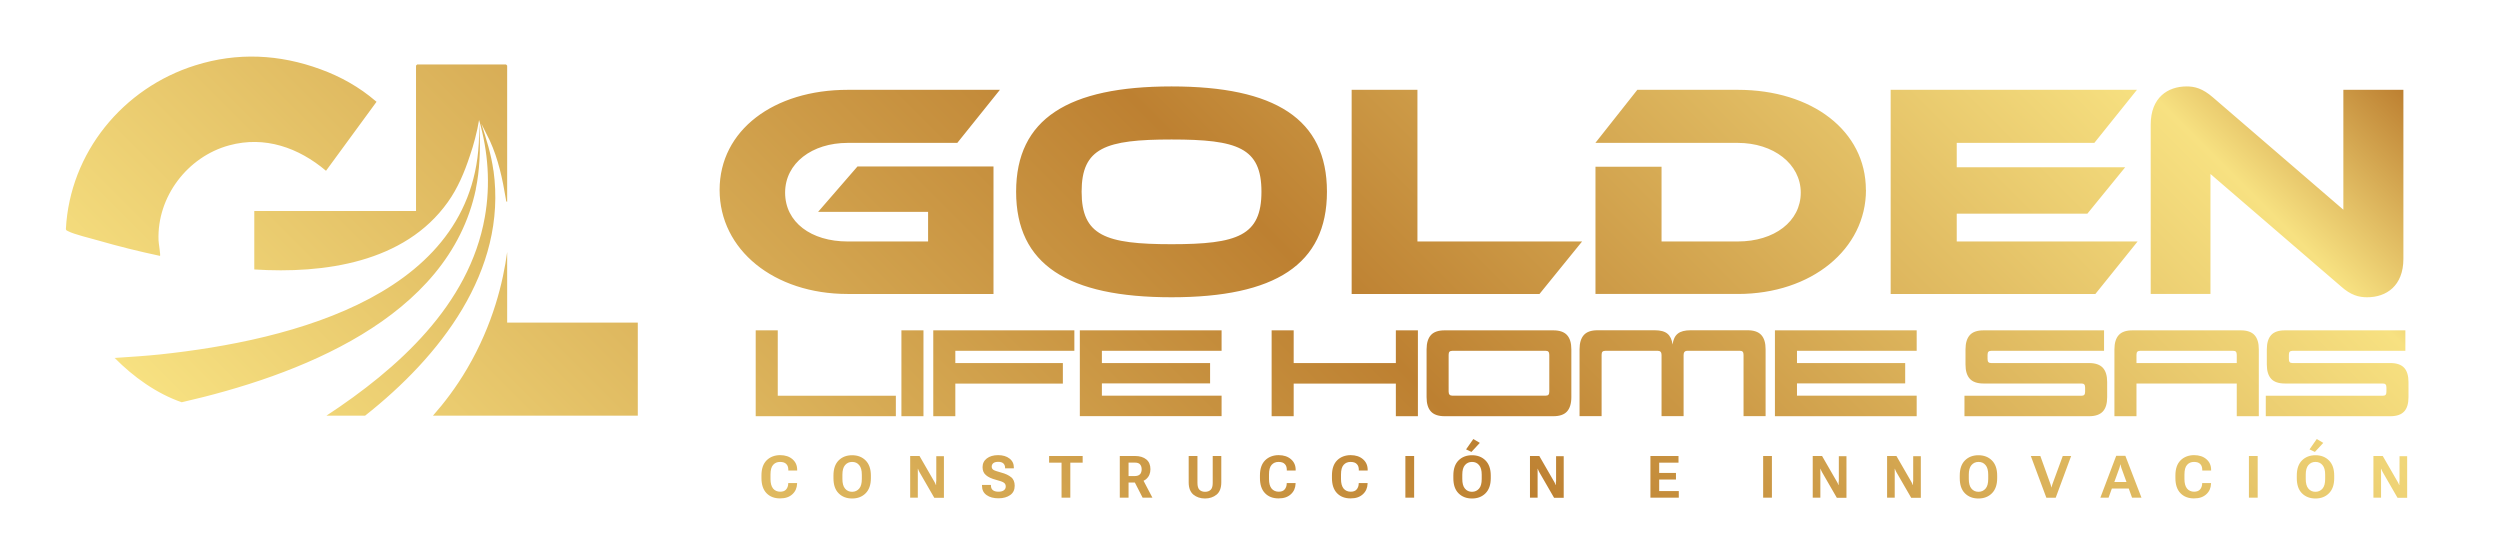 <svg xmlns="http://www.w3.org/2000/svg" xmlns:xlink="http://www.w3.org/1999/xlink" id="Capa_1" viewBox="0 0 2652.5 590.7"><defs><style>      .st0 {        fill: url(#Degradado_sin_nombre_87);      }      .st1 {        mask: url(#mask);      }      .st2 {        fill: none;      }      .st3 {        fill: url(#Degradado_sin_nombre_3);      }      .st4 {        clip-path: url(#clippath);      }      .st5 {        fill: url(#Degradado_sin_nombre_31);      }    </style><clipPath id="clippath"><rect class="st2" x="216.4" y="-2376.6" width="2192.5" height="1008"></rect></clipPath><linearGradient id="Degradado_sin_nombre_87" data-name="Degradado sin nombre 87" x1="237.1" y1="-1981.2" x2="2408.9" y2="-1981.2" gradientUnits="userSpaceOnUse"><stop offset="0" stop-color="#000"></stop><stop offset="0" stop-color="#060606"></stop><stop offset=".2" stop-color="#171717"></stop><stop offset=".3" stop-color="#333"></stop><stop offset=".4" stop-color="#5a5a5a"></stop><stop offset=".5" stop-color="#8c8c8c"></stop><stop offset=".6" stop-color="#c5c5c5"></stop><stop offset=".8" stop-color="#e2e2e2"></stop><stop offset=".9" stop-color="#f7f7f7"></stop><stop offset="1" stop-color="#fff"></stop></linearGradient><mask id="mask" x="237.1" y="-4591.9" width="4332.7" height="3223.3" maskUnits="userSpaceOnUse"><rect class="st0" x="237.1" y="-2593.8" width="2171.8" height="1225.3"></rect></mask><linearGradient id="Degradado_sin_nombre_3" data-name="Degradado sin nombre 3" x1="702.4" y1="960.6" x2="2058.9" y2="-395.8" gradientUnits="userSpaceOnUse"><stop offset="0" stop-color="#bd8031" stop-opacity="1"></stop><stop offset="0" stop-color="#f7e181" stop-opacity="1"></stop><stop offset=".5" stop-color="#bd8031"></stop><stop offset=".9" stop-color="#f7e181"></stop><stop offset="1" stop-color="#bd8031"></stop></linearGradient><linearGradient id="Degradado_sin_nombre_31" data-name="Degradado sin nombre 3" x1="3401.7" y1="692.3" x2="3722.9" y2="371.2" xlink:href="#Degradado_sin_nombre_3"></linearGradient></defs><g class="st4"><g class="st1"><image width="1200" height="677" transform="translate(4569.8 -4591.9) rotate(-180) scale(1.8 -1.8)"></image></g></g><path class="st3" d="M1145.7,441.5h150.4v-21.7h-127v-13h114.8v-21.6h-114.8v-13h127v-21.7h-150.4v91.1ZM1216.2,508.2c2.9-2.5,4.4-6,4.4-10.4s-1.4-7.9-4.3-10.3c-2.9-2.4-6.9-3.7-12.1-3.7h-16.1v44.2h9.3v-16h6.7l8.2,16h10.4l-9.4-17.9c1.1-.5,2.1-1.2,3-1.9ZM1209.6,503.1c-1.1,1.3-3,2-5.7,2h-6.5v-14.3h6.5c2.7,0,4.6.6,5.7,1.9,1.1,1.3,1.7,3,1.7,5.2s-.6,4-1.7,5.3ZM1286.7,512.3c0,3.5-.7,6-2.2,7.4-1.5,1.4-3.4,2.1-5.9,2.1s-4.4-.7-5.9-2.1c-1.5-1.4-2.2-3.9-2.2-7.4v-28.5h-9.3v28c0,5.9,1.7,10.2,5,13,3.3,2.7,7.5,4.1,12.3,4.1s9-1.4,12.3-4.1c3.3-2.7,5-7.1,5-13v-28h-9.1v28.5ZM825.2,350.5h-23.4v91.1h148.7v-21.7h-125.3v-69.3ZM993.2,510.8c0,.7,0,1.3,0,1.9,0,.6,0,1.3,0,1.9h-.2c-.2-.6-.5-1.2-.7-1.7-.3-.5-.6-1.1-.9-1.7l-15.8-27.4h-9.9v44.2h8.1v-26.6c0-.7,0-1.4,0-2,0-.7,0-1.4,0-2h.2c.2.6.5,1.2.7,1.8.3.6.6,1.2.9,1.8l15.7,27.2h10.2v-44.2h-8.1v27ZM979.8,350.5h-23.4v91.1h23.4v-91.1ZM1113.2,490.9h13.1v37.1h9.3v-37.1h13.1v-7.1h-35.6v7.1ZM1072.9,506.4c-2.5-2.1-6-3.8-10.6-5-4.3-1.2-7.1-2.1-8.3-2.9-1.2-.8-1.8-1.9-1.8-3.4s.6-2.8,1.7-3.7c1.1-.9,2.9-1.4,5.3-1.4s4.2.6,5.4,1.7c1.2,1.2,1.8,2.7,1.8,4.6v.6h9.3v-.8c0-4-1.5-7.2-4.6-9.6s-7.1-3.6-12.1-3.6-9,1.2-12,3.5c-3,2.3-4.5,5.4-4.5,9.3,0,3.6,1.2,6.5,3.7,8.5,2.4,2.1,6,3.7,10.6,4.9,4.3,1.1,7.1,2.1,8.4,3.1,1.3.9,1.9,2.3,1.9,4s-.7,3-2,4c-1.3,1-3.2,1.5-5.7,1.5s-4.5-.5-5.9-1.6c-1.4-1.1-2.1-2.7-2.1-4.9v-.7h-9.5v.8c0,4.4,1.6,7.7,4.9,10,3.2,2.3,7.4,3.4,12.6,3.4s9.3-1.2,12.5-3.5,4.7-5.6,4.7-9.8c0-4-1.3-7.1-3.8-9.2ZM1127.7,385.2h-114.1v-13h126.3v-21.7h-149.7v91.1h23.4v-34.6h114.1v-21.7ZM904.1,483c-5.8,0-10.6,1.8-14.3,5.5s-5.5,9-5.5,16.1v2.7c0,7.1,1.8,12.4,5.5,16.1s8.5,5.5,14.3,5.5,10.6-1.8,14.3-5.5c3.7-3.7,5.6-9,5.6-16.1v-2.7c0-7.1-1.9-12.4-5.6-16.1-3.7-3.7-8.5-5.5-14.3-5.5ZM914.4,508.2c0,4.6-.9,8-2.8,10.2-1.9,2.2-4.4,3.4-7.5,3.4s-5.6-1.1-7.5-3.4c-1.9-2.2-2.8-5.7-2.8-10.2v-4.5c0-4.6.9-8,2.8-10.2,1.9-2.2,4.3-3.4,7.5-3.4s5.6,1.1,7.5,3.4c1.9,2.2,2.8,5.6,2.8,10.2v4.5ZM1979.7,201.5c0-62.5-57-106.2-135.9-106.2h-106.6l-44.5,56.3h151.1c37.8,0,66.8,22.3,66.8,52.8s-28,51.8-66.8,51.8h-80.9v-79.3h-70.1v135h151.1c78.2,0,135.9-47.6,135.9-110.4ZM840.9,487.3c-3.3-2.9-7.7-4.4-13.2-4.4s-10.6,1.8-14.3,5.5c-3.7,3.7-5.5,9-5.5,16.1v2.7c0,7,1.8,12.4,5.4,16.1,3.6,3.7,8.4,5.5,14.3,5.5s9.9-1.5,13.1-4.4,4.8-6.6,5-11.1v-.8h-9.4v.8c-.1,2.5-.9,4.5-2.3,6.1s-3.5,2.3-6.3,2.3-5.7-1.1-7.5-3.4c-1.8-2.3-2.7-5.6-2.7-10v-4.8c0-4.8.9-8.2,2.8-10.3,1.9-2.1,4.3-3.1,7.3-3.1s5.2.7,6.6,2.2c1.5,1.4,2.2,3.5,2.2,6.1v.8h9.4v-.7c0-4.6-1.6-8.3-4.9-11.2ZM2268,256.2h-191.9v-29.5h138.6l40.1-49.2h-178.7v-25.9h146l45.2-56.3h-261.3v216.6h217.2l44.8-55.7ZM1243,315.4c109.6,0,164.9-34.6,164.9-112s-55.3-111.7-164.9-111.7-164.9,34.3-164.9,111.7,55,112,164.9,112ZM1243,148c70.1,0,95.4,8.7,95.4,55.4s-25.3,55.7-95.4,55.7-95.4-9.1-95.4-55.7,25.3-55.4,95.4-55.4ZM2345.3,184.6l138.3,119.1c10.8,9.7,19.2,11.7,28,11.7,20.2,0,38.4-12,38.4-40.8V95.3h-63.7v127.2l-138.3-119.1c-11.1-9.7-19.6-11.7-28-11.7-19.9,0-38.1,11.7-38.1,40.5v179.7h63.4v-127.2ZM1678.6,256.2h-174.7V95.3h-69.8v216.6h199.3l45.2-55.7ZM538.1,267.4c-4.2,31.2-14.7,76.4-42.4,123.6-11.7,20-24.4,36.5-36.3,50h217.3v-98.7h-138.6v-74.9ZM1054.1,311.9v-135.3h-144.3l-41.8,48.2h116.7v31.4h-85.3c-38.8,0-66.4-20.4-66.4-51.8s28.7-52.8,66.4-52.8h116.3l45.2-56.3h-161.5c-78.2,0-135.9,42.7-135.9,106.2s57.7,110.4,135.9,110.4h154.8ZM168.2,254.9c-1.7-46.2,30.8-88.7,75-100.7,37.8-10.3,73.7,2.5,102.7,27l52.5-71.7,1.1-1.5-1.1-.9c-17.1-14.7-37.1-25.9-58.3-33.6-43.6-16-88.3-18.2-132.8-4.2-76.8,24-133.1,92.5-137.4,173.6.1,1.7,1.3,1.8,2.4,2.4,6.4,3.4,23.6,7.4,31.4,9.7,21.8,6.3,43.9,11.8,66.1,16.5.7-.7-1.6-14.1-1.6-16.5ZM504.8,200.7c4.2-20.3,4.9-41.1,4-61.8l-.5-8.3v5.5c3.1,176.4-199.4,225.2-338.9,240-13.5,1.4-32.1,2.7-45.1,3.5-.8,0-1.1,0-2.6.2,19.7,20,44.4,37.8,71.1,47,121.9-27.8,283.2-88.2,312.1-226.2ZM523.5,180.9c-2.3-17-7.5-33.4-12.8-49.7l9,18c9.1,20,13.4,40.4,17,61.9.1.9.2,3.2,1.4,3V69.6l-1.2-1.2h-94.3l-1.2,1.2v154.3h-171.6v62c73.8,4.7,159.5-7.1,205.3-71.4,10.6-14.8,17.7-31.8,23.4-49.1.1-.4.2-.7.3-.9,1.9-5.5,3.7-11.4,5.3-17.7,1.8-6.9,3.2-13.4,4.2-19.5,9.7,33.4,12.2,68.8,6.1,103.1-16.5,93.4-92.7,161.1-168,210.6h41c78.7-62.1,151-153,136.2-260.1ZM2029.7,510.8c0,.7,0,1.3,0,1.9,0,.6,0,1.3,0,1.9h-.2c-.2-.6-.5-1.2-.7-1.7-.3-.5-.6-1.1-.9-1.7l-15.8-27.4h-9.9v44.2h8.1v-26.6c0-.7,0-1.4,0-2,0-.7,0-1.4,0-2h.2c.2.6.5,1.2.7,1.8.3.6.6,1.2.9,1.8l15.7,27.2h10.2v-44.2h-8.1v27ZM2245.3,483.6l-16.8,44.4h8.7l3.5-9.7h17.9l3.5,9.7h10l-17.1-44.4h-9.8ZM2243.3,511.4l5.3-14.6c.2-.7.4-1.3.6-2,.2-.6.3-1.3.4-1.9h.3c.1.6.3,1.3.4,1.9.1.6.3,1.3.6,2l5.3,14.6h-12.8ZM2341.1,487.3c-3.3-2.9-7.7-4.4-13.2-4.4s-10.6,1.8-14.3,5.5c-3.7,3.7-5.5,9-5.5,16.1v2.7c0,7,1.8,12.4,5.4,16.1,3.6,3.7,8.4,5.5,14.3,5.5s9.9-1.5,13.1-4.4,4.8-6.6,5-11.1v-.8h-9.4v.8c-.1,2.5-.9,4.5-2.3,6.1-1.4,1.5-3.5,2.3-6.3,2.3s-5.7-1.1-7.5-3.4c-1.8-2.3-2.7-5.6-2.7-10v-4.8c0-4.8.9-8.2,2.8-10.3,1.9-2.1,4.3-3.1,7.3-3.1s5.2.7,6.6,2.2c1.5,1.4,2.2,3.5,2.2,6.1v.8h9.4v-.7c0-4.6-1.6-8.3-4.9-11.2ZM2235.7,421.4v-16c0-6.8-1.5-11.8-4.6-15.2-3.1-3.3-7.9-5-14.5-5h-103.9c-1.4,0-2.4-.3-3-1-.6-.6-.9-1.8-.9-3.3v-4.4c0-1.6.3-2.7.9-3.3.6-.6,1.6-1,3-1h119.7v-21.7h-128c-6.6,0-11.4,1.7-14.4,5-3,3.3-4.6,8.4-4.6,15.2v16c0,6.8,1.5,11.8,4.6,15.2,3,3.3,7.9,5,14.4,5h104c1.4,0,2.4.3,3,1,.6.6.9,1.8.9,3.3v4.4c0,1.6-.3,2.7-.9,3.3-.6.7-1.6,1-3,1h-124.1v21.7h132.3c6.6,0,11.4-1.7,14.5-5,3.1-3.3,4.6-8.4,4.6-15.2ZM2099.1,483c-5.8,0-10.6,1.8-14.3,5.5s-5.5,9-5.5,16.1v2.7c0,7.1,1.8,12.4,5.5,16.1s8.5,5.5,14.3,5.5,10.6-1.8,14.3-5.5,5.6-9,5.6-16.1v-2.7c0-7.1-1.9-12.4-5.6-16.1s-8.5-5.5-14.3-5.5ZM2109.5,508.2c0,4.6-.9,8-2.8,10.2-1.9,2.2-4.4,3.4-7.5,3.4s-5.6-1.1-7.5-3.4c-1.9-2.2-2.8-5.7-2.8-10.2v-4.5c0-4.6.9-8,2.8-10.2,1.9-2.2,4.3-3.4,7.5-3.4s5.6,1.1,7.5,3.4c1.9,2.2,2.8,5.6,2.8,10.2v4.5ZM2177.6,513.8c-.2.6-.3,1.1-.5,1.6-.1.5-.3,1-.4,1.7h-.2c-.1-.6-.3-1.2-.4-1.7-.1-.5-.3-1-.5-1.6l-10.8-30h-10.1l16.5,44.3h9.9l16.4-44.3h-8.9l-11,30ZM2386.1,528h9.3v-44.2h-9.3v44.2ZM2377.6,350.5h-115.2c-6.6,0-11.4,1.7-14.4,5-3,3.3-4.6,8.4-4.6,15.2v70.9h23.4v-34.7h106.4v34.7h23.4v-70.9c0-6.8-1.5-11.8-4.6-15.2-3-3.3-7.9-5-14.4-5ZM2373.2,385.2h-106.4v-8.7c0-1.6.3-2.7.9-3.3.6-.6,1.6-1,3-1h98.6c1.5,0,2.5.3,3,1,.6.7.9,1.8.9,3.3v8.7ZM2550.8,390.2c-3.1-3.3-7.9-5-14.5-5h-103.9c-1.4,0-2.4-.3-3-1-.6-.6-.9-1.8-.9-3.3v-4.4c0-1.6.3-2.7.9-3.3.6-.6,1.6-1,3-1h119.7v-21.7h-128c-6.6,0-11.4,1.7-14.4,5-3,3.3-4.6,8.4-4.6,15.2v16c0,6.8,1.5,11.8,4.6,15.2,3,3.3,7.9,5,14.4,5h104c1.4,0,2.4.3,3,1,.6.6.9,1.8.9,3.3v4.4c0,1.6-.3,2.7-.9,3.3-.6.7-1.6,1-3,1h-124.1v21.7h132.3c6.6,0,11.4-1.7,14.5-5,3.1-3.3,4.6-8.4,4.6-15.2v-16c0-6.8-1.5-11.8-4.6-15.2ZM1950.8,510.8c0,.7,0,1.3,0,1.9,0,.6,0,1.3,0,1.9h-.2c-.2-.6-.5-1.2-.7-1.7-.3-.5-.6-1.1-.9-1.7l-15.8-27.4h-9.9v44.2h8.1v-26.6c0-.7,0-1.4,0-2,0-.7,0-1.4,0-2h.2c.2.6.5,1.2.7,1.8.3.6.6,1.2.9,1.8l15.7,27.2h10.2v-44.2h-8.1v27ZM2545.7,510.8c0,.7,0,1.3,0,1.9,0,.6,0,1.3,0,1.9h-.2c-.2-.6-.5-1.2-.7-1.7-.3-.5-.6-1.1-.9-1.7l-15.8-27.4h-9.9v44.2h8.1v-26.6c0-.7,0-1.4,0-2,0-.7,0-1.4,0-2h.2c.2.6.5,1.2.7,1.8.3.6.6,1.2.9,1.8l15.7,27.2h10.2v-44.2h-8.1v27ZM2456.7,483c-5.8,0-10.6,1.8-14.3,5.5s-5.5,9-5.5,16.1v2.7c0,7.1,1.8,12.4,5.5,16.1s8.5,5.5,14.3,5.5,10.6-1.8,14.3-5.5,5.6-9,5.6-16.1v-2.7c0-7.1-1.9-12.4-5.6-16.1s-8.5-5.5-14.3-5.5ZM2467,508.2c0,4.6-.9,8-2.8,10.2-1.9,2.2-4.4,3.4-7.5,3.4s-5.6-1.1-7.5-3.4c-1.9-2.2-2.8-5.7-2.8-10.2v-4.5c0-4.6.9-8,2.8-10.2,1.9-2.2,4.3-3.4,7.5-3.4s5.6,1.1,7.5,3.4c1.9,2.2,2.8,5.6,2.8,10.2v4.5ZM2458.1,465.8l-7.7,11,5.7,2.7,8.9-9.6-6.9-4.1ZM1481,385.2h-108.4v-34.7h-23.4v91.1h23.4v-34.6h108.4v34.6h23.4v-91.1h-23.4v34.7ZM1563.2,465.8l-7.7,11,5.7,2.7,8.9-9.6-6.9-4.1ZM1369.8,487.3c-3.3-2.9-7.7-4.4-13.2-4.4s-10.6,1.8-14.3,5.5c-3.7,3.7-5.5,9-5.5,16.1v2.7c0,7,1.8,12.4,5.4,16.1s8.4,5.5,14.3,5.5,9.9-1.5,13.1-4.4,4.8-6.6,5-11.1v-.8h-9.4v.8c-.1,2.5-.9,4.5-2.3,6.1s-3.5,2.3-6.3,2.3-5.7-1.1-7.5-3.4c-1.8-2.3-2.7-5.6-2.7-10v-4.8c0-4.8.9-8.2,2.8-10.3s4.3-3.1,7.3-3.1,5.2.7,6.6,2.2c1.5,1.4,2.2,3.5,2.2,6.1v.8h9.4v-.7c0-4.6-1.6-8.3-4.9-11.2ZM1561.8,483c-5.8,0-10.6,1.8-14.3,5.5s-5.5,9-5.5,16.1v2.7c0,7.1,1.8,12.4,5.5,16.1s8.5,5.5,14.3,5.5,10.6-1.8,14.3-5.5c3.7-3.7,5.6-9,5.6-16.1v-2.7c0-7.1-1.9-12.4-5.6-16.1-3.7-3.7-8.5-5.5-14.3-5.5ZM1572.1,508.2c0,4.6-.9,8-2.8,10.2-1.9,2.2-4.4,3.4-7.5,3.4s-5.6-1.1-7.5-3.4c-1.9-2.2-2.8-5.7-2.8-10.2v-4.5c0-4.6.9-8,2.8-10.2,1.9-2.2,4.3-3.4,7.5-3.4s5.6,1.1,7.5,3.4c1.9,2.2,2.8,5.6,2.8,10.2v4.5ZM2033.6,419.8h-127v-13h114.8v-21.6h-114.8v-13h127v-21.7h-150.4v91.1h150.4v-21.7ZM1491.1,528h9.3v-44.2h-9.3v44.2ZM1446.2,487.3c-3.3-2.9-7.7-4.4-13.2-4.4s-10.6,1.8-14.3,5.5c-3.7,3.7-5.5,9-5.5,16.1v2.7c0,7,1.8,12.4,5.4,16.1,3.6,3.7,8.4,5.5,14.3,5.5s9.9-1.5,13.1-4.4,4.8-6.6,5-11.1v-.8h-9.4v.8c-.1,2.5-.9,4.5-2.3,6.1s-3.5,2.3-6.3,2.3-5.7-1.1-7.5-3.4-2.7-5.6-2.7-10v-4.8c0-4.8.9-8.2,2.8-10.3,1.9-2.1,4.3-3.1,7.3-3.1s5.2.7,6.6,2.2c1.5,1.4,2.2,3.5,2.2,6.1v.8h9.4v-.7c0-4.6-1.6-8.3-4.9-11.2ZM1650.8,510.8c0,.7,0,1.3,0,1.9,0,.6,0,1.3,0,1.9h-.2c-.2-.6-.5-1.2-.7-1.7-.3-.5-.6-1.1-.9-1.7l-15.8-27.4h-9.9v44.2h8.1v-26.6c0-.7,0-1.4,0-2,0-.7,0-1.4,0-2h.2c.2.6.5,1.2.7,1.8.3.6.6,1.2.9,1.8l15.7,27.2h10.2v-44.2h-8.1v27ZM1870.7,528h9.3v-44.2h-9.3v44.2ZM1873.3,441.5v-70.9c0-6.8-1.5-11.8-4.6-15.2-3-3.3-7.9-5-14.4-5h-60.6c-6.1,0-10.6,1.2-13.6,3.6-3,2.4-4.8,6.2-5.5,11.5-.7-5.3-2.6-9.1-5.5-11.5-2.9-2.4-7.4-3.6-13.5-3.6h-60.7c-6.6,0-11.4,1.7-14.4,5-3,3.3-4.6,8.4-4.6,15.2v70.9h23.4v-65c0-1.6.3-2.7.9-3.3.6-.6,1.6-1,3-1h55.7c2.7,0,4,1.5,4,4.4v64.9h23.4v-64.9c0-2.9,1.3-4.4,4-4.4h55.7c1.4,0,2.4.3,3,1,.6.7.9,1.8.9,3.3v65h23.4ZM1648.2,350.5h-115.6c-6.6,0-11.4,1.7-14.4,5-3,3.3-4.6,8.4-4.6,15.2v50.7c0,6.8,1.5,11.8,4.6,15.2,3,3.3,7.9,5,14.4,5h115.6c6.6,0,11.4-1.7,14.4-5,3-3.3,4.6-8.4,4.6-15.2v-50.7c0-6.8-1.5-11.8-4.6-15.2-3-3.3-7.9-5-14.4-5ZM1643.8,415.5c0,1.6-.3,2.7-.9,3.3-.6.7-1.6,1-3,1h-99c-2.6,0-3.9-1.4-3.9-4.3v-39c0-1.6.3-2.7.9-3.3.6-.6,1.6-1,3-1h99c1.4,0,2.4.3,3,1,.6.7.9,1.8.9,3.3v39ZM1760.4,508.8h17.8v-7h-17.8v-10.9h20.5v-7.1h-29.8v44.2h30.1v-7h-20.8v-12.2Z"></path><g><path class="st5" d="M3565,517.2l52.5-71.7,1.1-1.5-1.1-.9c-17.1-14.7-37.1-25.9-58.3-33.6-43.6-16-88.3-18.2-132.8-4.2-76.8,24-133.1,92.5-137.4,173.6.1,1.7,1.3,1.8,2.4,2.4,6.4,3.4,23.6,7.4,31.4,9.7,21.8,6.3,43.9,11.8,66.1,16.5.7-.7-1.6-14.1-1.6-16.5-1.7-46.2,30.8-88.7,75-100.7,37.8-10.3,73.7,2.5,102.7,27ZM3756.1,404.4h-94.3l-1.2,1.2v154.3h-171.6v62c73.8,4.7,159.5-7.1,205.3-71.4,10.6-14.8,17.7-31.8,23.4-49.1.1-.4.2-.7.3-.9,1.9-5.5,3.7-11.4,5.3-17.7,1.8-6.9,3.2-13.4,4.2-19.5,9.7,33.4,12.2,68.8,6.1,103.1-16.5,93.4-92.7,161.1-168,210.6h41c78.7-62.1,151-153,136.2-260.1-2.3-17-7.5-33.4-12.8-49.7l9,18c9.1,20,13.4,40.4,17,61.9.1.9.2,3.2,1.4,3v-144.6l-1.2-1.2Z"></path><path d="M3757.3,603.4v74.9h138.6v98.7h-217.3c11.9-13.5,24.5-30.1,36.3-50,27.7-47.1,38.2-92.4,42.4-123.6Z"></path><path d="M3727.5,472.1c3.2,176.4-199.4,225.2-338.9,240-13.5,1.4-32.1,2.7-45.1,3.5-.8,0-1.1,0-2.6.2,19.7,20,44.4,37.8,71.1,47,121.9-27.8,283.2-88.2,312.1-226.2,4.2-20.3,4.9-41.1,4-61.8l-.5-8.3v5.5Z"></path></g></svg>